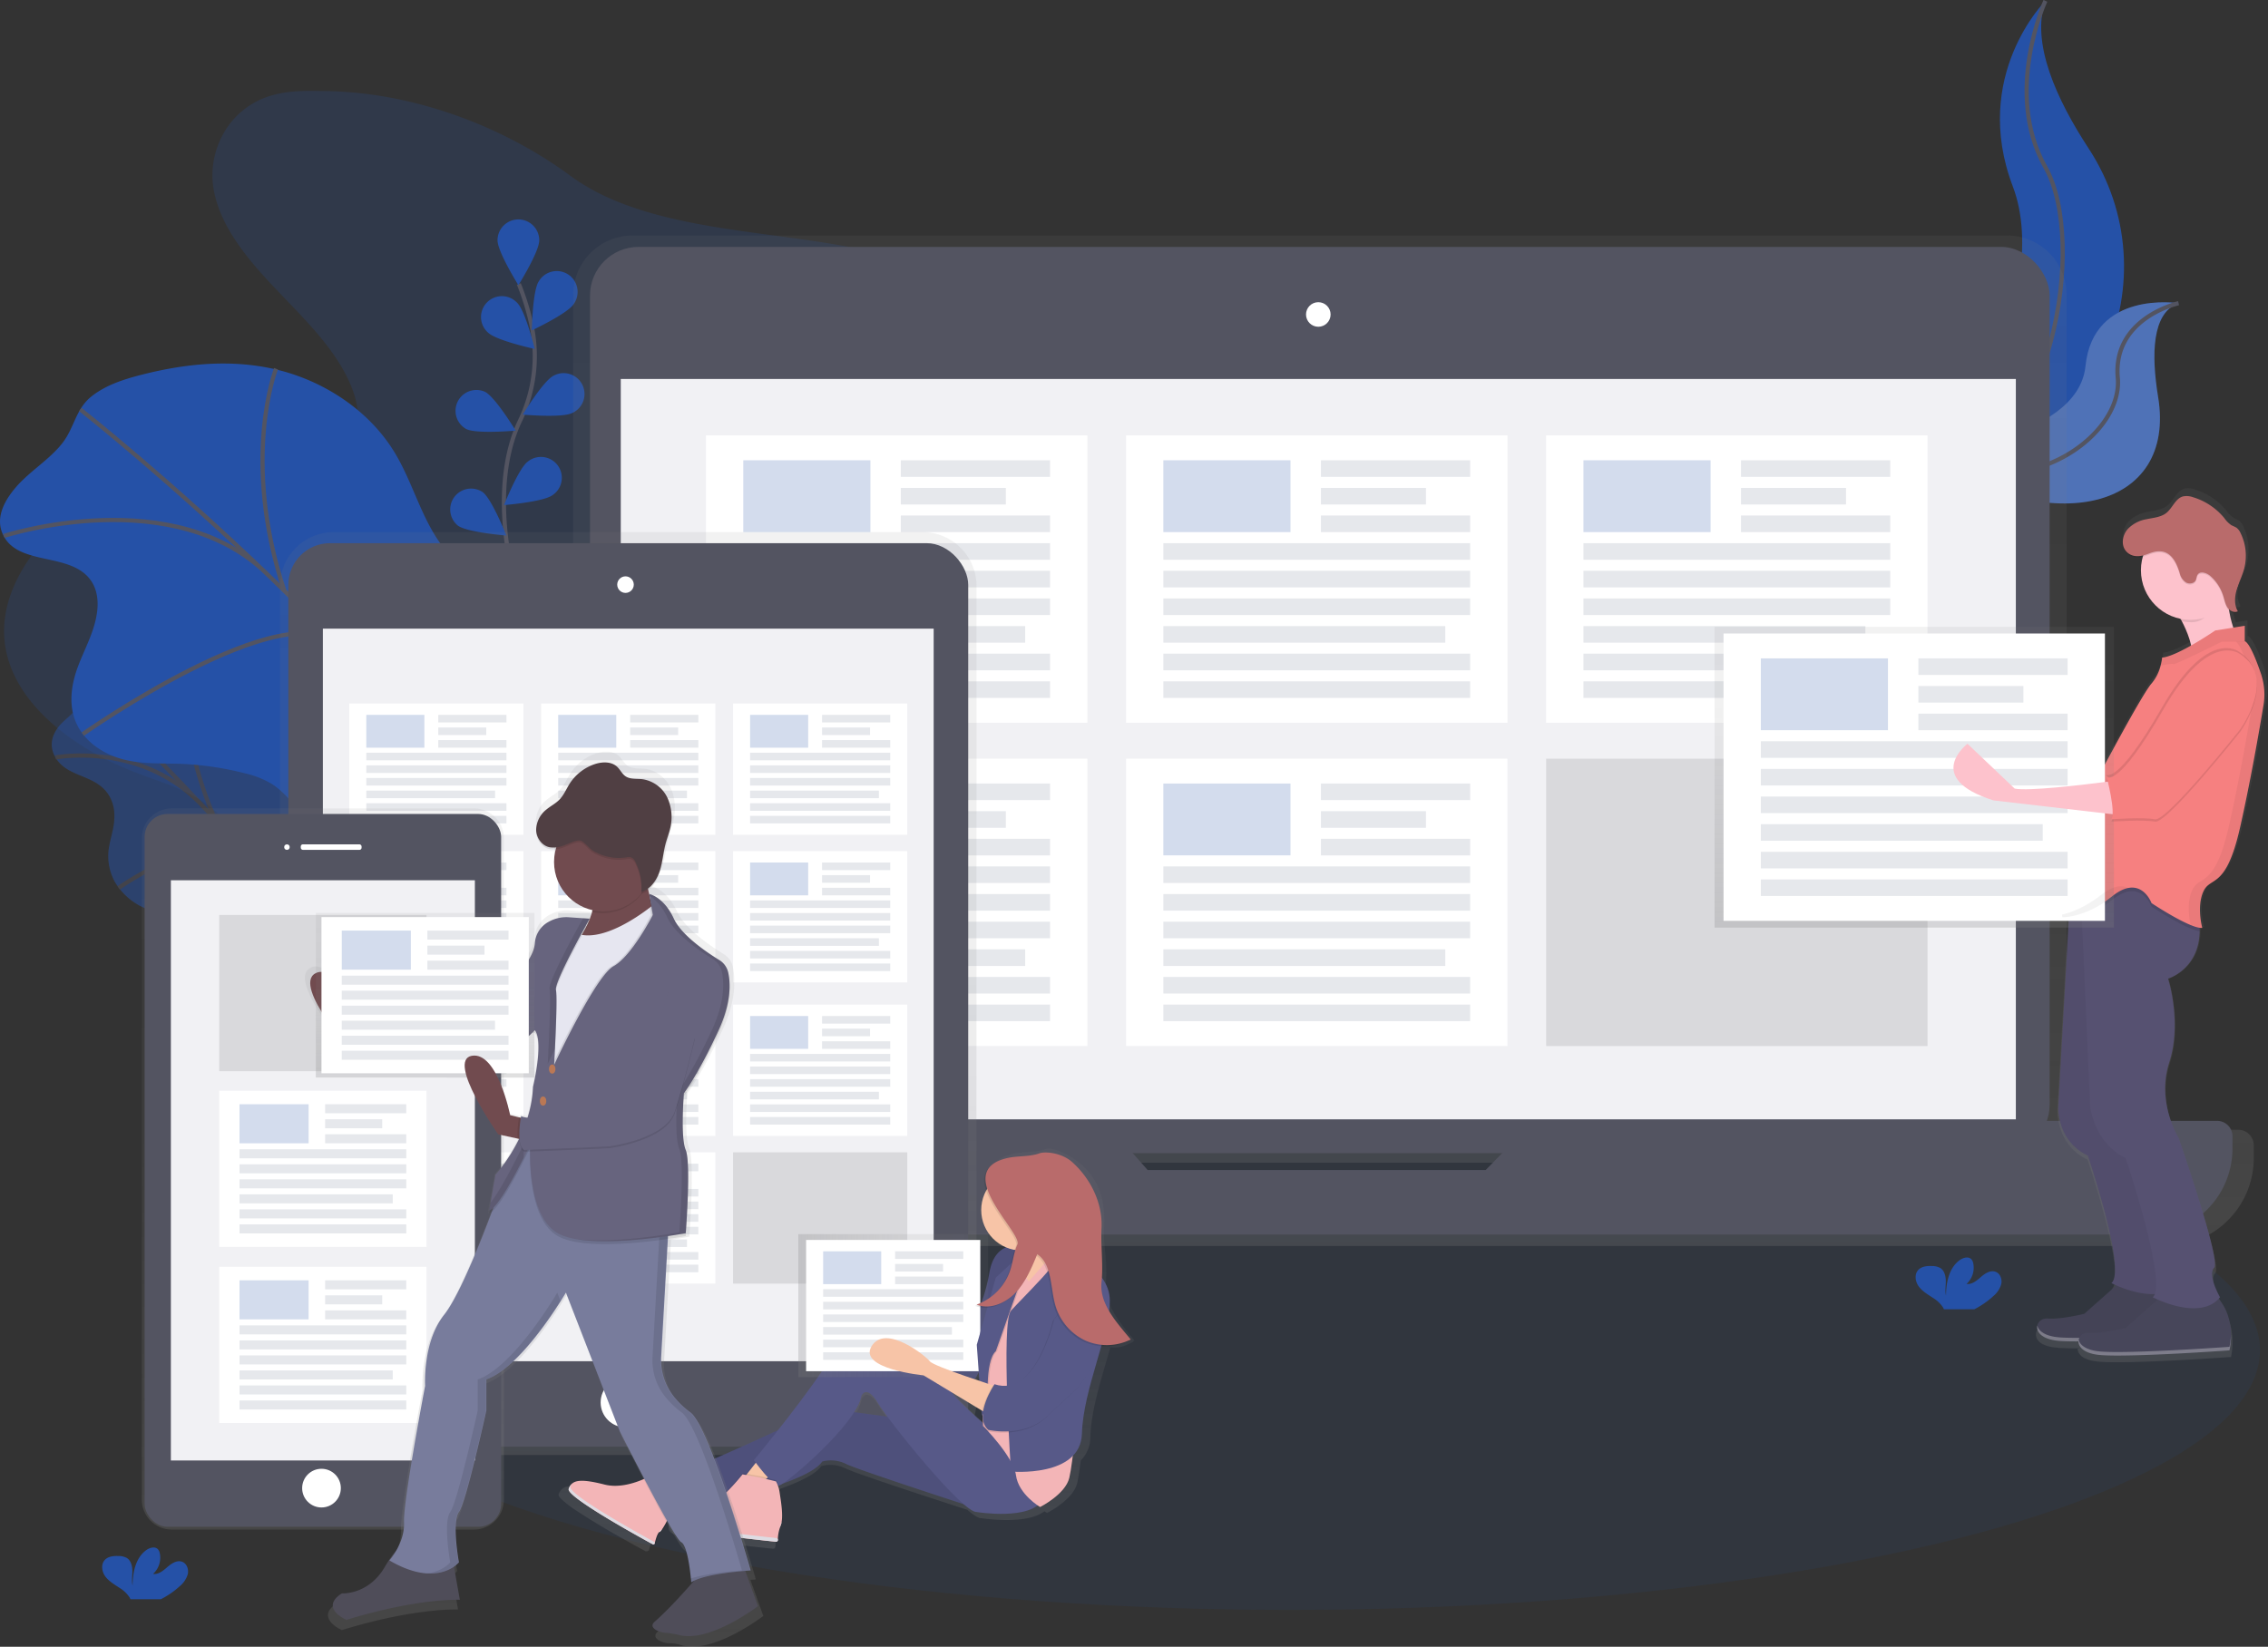 <svg data-name="Layer 1" xmlns="http://www.w3.org/2000/svg" xmlns:xlink="http://www.w3.org/1999/xlink" width="1086.82" height="789.35" viewBox="0 0 1086.82 789.35"><rect x="0" y="0" width="1086.82" height="789.35" fill="#333333" stroke="none"/><defs><linearGradient id="a" x1="687.58" y1="652.36" x2="687.58" y2="167.98" gradientUnits="userSpaceOnUse"><stop offset="0" stop-color="gray" stop-opacity=".25"/><stop offset=".54" stop-color="gray" stop-opacity=".12"/><stop offset="1" stop-color="gray" stop-opacity=".1"/></linearGradient><linearGradient id="b" x1="357.66" y1="752.53" x2="357.66" y2="310.18" xlink:href="#a"/><linearGradient id="c" x1="211.31" y1="788.29" x2="211.31" y2="442.62" xlink:href="#a"/><linearGradient id="d" x1="462.24" y1="798.83" x2="462.24" y2="605.67" xlink:href="#a"/><linearGradient id="e" x1="382.57" y1="625.81" x2="473.48" y2="625.81" xlink:href="#a"/><linearGradient id="f" x1="513.42" y1="844.47" x2="513.42" y2="415.5" gradientTransform="matrix(-1 0 0 1 825.97 0)" xlink:href="#a"/><linearGradient id="g" x1="203.72" y1="516.5" x2="203.72" y2="437.56" xlink:href="#a"/><linearGradient id="h" x1="1061.94" y1="708.58" x2="1061.94" y2="289.15" xlink:href="#a"/><linearGradient id="i" x1="917.3" y1="444.63" x2="917.3" y2="300.43" xlink:href="#a"/></defs><path d="M153.41 43.62c-8.06-.23-16.32 0-23.88 2.32-20.57 6.32-30.32 27-27.15 44.87s16.21 33.44 29.74 47.67 28.19 28.3 35.61 45.31c3.7 8.49 5.43 18 1.67 26.48-5.8 13.07-23.29 20.37-40.08 21.89s-33.65-1.44-50.5-2.43c-7.07-.41-14.34-.46-21 1.45-7.31 2.08-13.4 6.33-19 10.76C16.93 259.3-.59 283.01 2.27 307.88c3.2 28.23 31.74 50.54 63 62.51 10.35 4 21.3 7.18 30.41 12.84 24 14.93 29.39 42.93 27 67.64s-10.53 49.45-6 73.94c5.33 28.49 28.92 54.23 60.74 66.25 28.35 10.71 63.83 10 89-5.11 12.27-7.38 21.55-17.63 29.62-28.23a227.74 227.74 0 0 0 29.45-51c3.51-8.49 6.81-17.62 15-23.52 5-3.63 11.48-5.66 17.89-7.24 19.32-4.76 39.67-6.06 59.17-10.3s39.07-12.15 49.67-26.28c15-20 8-45.62 8.07-69.14.12-53.66 39.11-101.69 53.5-154 4.7-17.09 6.45-36-4.05-51.25-7.13-10.35-19.16-17.82-31.8-23.59-27.81-12.69-59.42-18.34-90.51-23.84-43.21-7.64-95.68-8.63-129.17-33.35-32.09-23.68-76.06-40.59-119.85-40.59z" fill="#2551a7" opacity=".2"/><g opacity=".5"><path d="M27.34 349.35c-2.14 3.16-3.9 7.75-1.1 13.1 5.5 10.5 19.1 8.34 25.71 18.39a18.38 18.38 0 0 1 2.85 9.29c.25 5.69-1.51 10.17-2.42 15.18A25.66 25.66 0 0 0 55 422.65a30.62 30.62 0 0 0 14 12.49c5.12 2.26 10 2.84 14.9 3.94a91.71 91.71 0 0 1 17.67 6 33.36 33.36 0 0 1 7.54 4.4 54.91 54.91 0 0 1 7.63 8.22l21.27 26.26a75.18 75.18 0 0 0 9 9.84 54.21 54.21 0 0 0 11.72 7.21c8.49 4.23 17.37 8.56 24.74 8.07s12.49-7.6 9-17.54c-3.3-9.46-12.6-17.43-16.82-26.87-6.65-14.88 2.06-26-3.51-40.9-5.34-14.32-20.31-23.92-29.87-37-6.86-9.3-10.68-20.12-16.86-29.89-9-14-22.4-24.71-35-30.13a67.93 67.93 0 0 0-35.16-4.87c-4.56.5-9.05 1.35-12.29 4.08-3.44 2.9-3 8.32-5.24 12.17-2.57 4.43-7.47 6.94-10.38 11.22z" fill="#2551a7"/><path d="M40.69 329.21s106.48 99.55 149.42 177.06M26.65 363.06s42.55-8.27 72 24.9m-41.76 37.61s47-32.87 63.26-13.75m-29.94-85.31s-4.95 25.16 12.86 66.26m69.02 31.39s-4.16 16.5-37.6 4.37m3.65 53.35s20.41-23.59 11.13-35.17" fill="none" stroke="#535461" stroke-miterlimit="10" stroke-width="2"/></g><path d="M7.33 233.88c-5 5.91-9.68 14.09-6 22.16 7.08 15.84 33.29 8.09 42.64 22.84 2.8 4.41 3.18 9.8 2.53 14.61-1.26 9.41-5.92 17.4-9.14 26s-4.89 19-.35 28.08c4.37 8.79 13.58 14.34 22.5 16.55s17.86 1.71 26.77 2a148.2 148.2 0 0 1 31.35 4.62 43.31 43.31 0 0 1 12.78 5.14c4.55 2.91 8.23 7.18 11.83 11.38l32 37.29c4.25 5 8.59 10 13.86 13.67 6.08 4.23 13 6.38 19.81 8.45 14.65 4.48 30 9 44 5.93s25.75-16.45 22.25-31.94c-3.33-14.75-18.35-25.21-23.41-39.66-8-22.77 11.75-43.89 5.82-67.06-5.68-22.22-30.86-33.68-44.86-52.49-10-13.48-13.94-30.34-22.68-44.68-12.62-20.7-34.62-34.41-56.52-39.62s-43.93-2.78-64.47 2.43c-8.7 2.21-17.4 5-24.3 10.52-7.33 5.87-8.17 14.78-13.51 21.86-6.19 8.23-16.16 13.92-22.9 21.92z" fill="#2551a7"/><path d="M38.48 196.28s169.67 133.5 226.76 249.6m-263.37-189s82.37-26.65 127.54 19.66m-89.74 75.34s98.11-69 122.91-42.09m-30.32-133.03s-16.91 43.39 4 106.46m120.05 31.35s-12.81 28.73-71.9 18.68m-9.31 87.73s45.47-45.48 31.57-62" fill="none" stroke="#535461" stroke-miterlimit="10" stroke-width="2"/><ellipse cx="617.97" cy="647.16" rx="465" ry="124.52" fill="#2551a7" opacity=".1"/><path d="M980.15.41s-35.83 35.83-15.6 89S929.87 231 929.87 231s.59-.09 1.68-.28c73.59-13 110.16-97.16 69.24-159.69-15.21-23.24-27.7-50.5-20.64-70.62z" fill="#2551a7"/><path d="M980.15.41s-20.23 43.92 0 79.75 3.47 136.39-50.28 150.84" fill="none" stroke="#535461" stroke-miterlimit="10" stroke-width="2"/><path d="M1043.97 145.34s-40.89-6.51-44.61 30.13-78.62 41.72-78.62 41.72l1.4.93c61.84 40.59 121 25.86 112-28-3.27-20.08-3-40.24 9.83-44.78z" fill="#2551a7"/><path d="M1043.97 145.34s-40.89-6.51-44.61 30.13-78.62 41.72-78.62 41.72l1.4.93c61.84 40.59 121 25.86 112-28-3.27-20.08-3-40.24 9.83-44.78z" fill="#f5f5f5" opacity=".2"/><path d="M1043.97 145.34s-31.74 7-29.13 35.82-47.13 63.45-94.1 36M246.7 279.8s-13.26-45 2.49-78.14a71.09 71.09 0 0 0 5.75-44.6 119.57 119.57 0 0 0-6.31-20.93" fill="none" stroke="#535461" stroke-miterlimit="10" stroke-width="2"/><path d="M258.41 115.18c0 5.52-10 21.51-10 21.51s-10-16-10-21.51a10 10 0 1 1 20 0zm16.52 30.56c-3 4.63-20.08 12.63-20.08 12.63s.31-18.86 3.31-23.49a10 10 0 1 1 16.77 10.86zm-.72 52.22c-4.93 2.48-23.71.77-23.71.77s9.79-16.12 14.71-18.6a10 10 0 1 1 9 17.84zm-9.44 39.38c-4.44 3.28-23.24 4.76-23.24 4.76s6.92-17.54 11.36-20.82a10 10 0 1 1 11.88 16.06zm-30.89-77.9c4 3.84 22.39 7.83 22.39 7.83s-4.51-18.31-8.47-22.15a10 10 0 1 0-13.92 14.33zm-10.47 46.2c4.93 2.48 23.71.77 23.71.77s-9.79-16.12-14.71-18.6a10 10 0 0 0-9 17.84zm-4 46.3c4.44 3.28 23.24 4.76 23.24 4.76s-6.92-17.54-11.36-20.82a10 10 0 0 0-11.88 16.06z" fill="#2551a7"/><path d="M1129 596.62h-85.09a28.36 28.36 0 0 0 3-12.67V196.47a28.49 28.49 0 0 0-28.49-28.47H359.75a28.49 28.49 0 0 0-28.49 28.49v387.46a28.36 28.36 0 0 0 3 12.67h-88.1a7.53 7.53 0 0 0-7.53 7.53v6.07a42.14 42.14 0 0 0 42.14 42.14h813.68a42.14 42.14 0 0 0 42.14-42.14v-6.07a7.53 7.53 0 0 0-7.59-7.53zm-524.29 24.1l-7.3-8.29h181.11l-8.08 8.29z" transform="translate(-56.59 -55.12)" fill="url(#a)"/><rect x="282.74" y="118.35" width="699.44" height="434.39" rx="23.26" ry="23.26" fill="#535461"/><path fill="#f1f1f4" d="M297.47 181.67h668.52v354.87H297.47z"/><circle cx="631.73" cy="150.74" r="5.89" fill="#fff"/><path d="M734.95 537.27l-23 23.56h-162l-20.76-23.56H199.54a7.36 7.36 0 0 0-7.36 7.36v5.94a41.18 41.18 0 0 0 41.23 41.18h795.2a41.18 41.18 0 0 0 41.18-41.18v-5.94a7.36 7.36 0 0 0-7.36-7.36z" fill="#535461"/><path fill="#fff" d="M338.3 208.71h182.77v137.74H338.3z"/><path fill="#2551a7" opacity=".2" d="M356.18 220.63h60.92v34.43h-60.92z"/><path fill="#e6e8ec" d="M431.67 220.63h71.52v7.95h-71.52zm0 13.24H482v7.95h-50.33zm0 13.24h71.52v7.95h-71.52zm-75.49 13.25h147.01v7.95H356.18zm0 13.24h147.01v7.95H356.18zm0 13.25h147.01v7.95H356.18zm0 13.24h135.09v7.95H356.18zm0 13.24h147.01v7.95H356.18zm0 13.25h147.01v7.95H356.18z"/><path fill="#fff" d="M539.61 208.71h182.77v137.74H539.61z"/><path fill="#2551a7" opacity=".2" d="M557.48 220.63h60.92v34.43h-60.92z"/><path fill="#e6e8ec" d="M632.98 220.63h71.52v7.95h-71.52zm0 13.24h50.33v7.95h-50.33zm0 13.24h71.52v7.95h-71.52zm-75.5 13.25h147.01v7.95H557.48zm0 13.24h147.01v7.95H557.48zm0 13.25h147.01v7.95H557.48zm0 13.24h135.09v7.95H557.48zm0 13.24h147.01v7.95H557.48zm0 13.25h147.01v7.95H557.48z"/><path fill="#fff" d="M740.91 208.71h182.77v137.74H740.91z"/><path fill="#2551a7" opacity=".2" d="M758.79 220.63h60.92v34.43h-60.92z"/><path fill="#e6e8ec" d="M834.28 220.63h71.52v7.95h-71.52zm0 13.24h50.33v7.95h-50.33zm0 13.24h71.52v7.95h-71.52zm-75.49 13.25H905.8v7.95H758.79zm0 13.24H905.8v7.95H758.79zm0 13.25H905.8v7.95H758.79zm0 13.24h135.09v7.95H758.79zm0 13.24H905.8v7.95H758.79zm0 13.25H905.8v7.95H758.79z"/><path fill="#fff" d="M338.3 363.66h182.77V501.4H338.3z"/><path fill="#2551a7" opacity=".2" d="M356.18 375.58h60.92v34.43h-60.92z"/><path fill="#e6e8ec" d="M431.67 375.58h71.52v7.95h-71.52zm0 13.25H482v7.95h-50.33zm0 13.24h71.52v7.95h-71.52zm-75.49 13.24h147.01v7.95H356.18zm0 13.25h147.01v7.95H356.18zm0 13.24h147.01v7.95H356.18zm0 13.25h135.09V463H356.18zm0 13.24h147.01v7.95H356.18zm0 13.24h147.01v7.95H356.18z"/><path fill="#fff" d="M539.61 363.66h182.77V501.4H539.61z"/><path fill="#2551a7" opacity=".2" d="M557.48 375.58h60.92v34.43h-60.92z"/><path fill="#e6e8ec" d="M632.98 375.58h71.52v7.95h-71.52zm0 13.25h50.33v7.95h-50.33zm0 13.24h71.52v7.95h-71.52zm-75.5 13.24h147.01v7.95H557.48zm0 13.25h147.01v7.95H557.48zm0 13.24h147.01v7.95H557.48zm0 13.25h135.09V463H557.48zm0 13.24h147.01v7.95H557.48zm0 13.24h147.01v7.95H557.48z"/><path opacity=".1" d="M740.91 363.66h182.77V501.4H740.91z"/><path d="M498.66 310.18h-282A25.83 25.83 0 0 0 190.78 336v390.74a25.83 25.83 0 0 0 25.87 25.8h282a25.83 25.83 0 0 0 25.87-25.8V336a25.83 25.83 0 0 0-25.86-25.82z" transform="translate(-56.59 -55.12)" fill="url(#b)"/><rect x="138.17" y="260.36" width="325.8" height="433.08" rx="20" ry="20" fill="#535461"/><path fill="#f1f1f4" d="M154.72 301.33h292.69v351.15H154.72z"/><circle cx="299.74" cy="280.23" r="3.97" fill="#fff"/><circle cx="299.74" cy="672.25" r="11.92" fill="#fff"/><path fill="#fff" d="M167.37 337.21h83.48v62.92h-83.48z"/><path fill="#2551a7" opacity=".2" d="M175.54 342.66h27.83v15.73h-27.83z"/><path fill="#e6e8ec" d="M210.02 342.66h32.67v3.63h-32.67zm0 6.05h22.99v3.63h-22.99zm0 6.05h32.67v3.63h-32.67zm-34.48 6.05h67.15v3.63h-67.15zm0 6.05h67.15v3.63h-67.15zm0 6.05h67.15v3.63h-67.15zm0 6.05h61.71v3.63h-61.71zm0 6.05h67.15v3.63h-67.15zm0 6.05h67.15v3.63h-67.15z"/><path fill="#fff" d="M259.33 337.21h83.48v62.92h-83.48z"/><path fill="#2551a7" opacity=".2" d="M267.49 342.66h27.83v15.73h-27.83z"/><path fill="#e6e8ec" d="M301.98 342.66h32.67v3.63h-32.67zm0 6.05h22.99v3.63h-22.99zm0 6.05h32.67v3.63h-32.67zm-34.49 6.05h67.15v3.63h-67.15zm0 6.05h67.15v3.63h-67.15zm0 6.05h67.15v3.63h-67.15zm0 6.05h61.71v3.63h-61.71zm0 6.05h67.15v3.63h-67.15zm0 6.05h67.15v3.63h-67.15z"/><path fill="#fff" d="M351.28 337.21h83.48v62.92h-83.48z"/><path fill="#2551a7" opacity=".2" d="M359.45 342.66h27.83v15.73h-27.83z"/><path fill="#e6e8ec" d="M393.93 342.66h32.67v3.63h-32.67zm0 6.05h22.99v3.63h-22.99zm0 6.05h32.67v3.63h-32.67zm-34.48 6.05h67.15v3.63h-67.15zm0 6.05h67.15v3.63h-67.15zm0 6.05h67.15v3.63h-67.15zm0 6.05h61.71v3.63h-61.71zm0 6.05h67.15v3.63h-67.15zm0 6.05h67.15v3.63h-67.15z"/><path fill="#fff" d="M167.37 407.99h83.48v62.92h-83.48z"/><path fill="#2551a7" opacity=".2" d="M175.54 413.44h27.83v15.73h-27.83z"/><path fill="#e6e8ec" d="M210.02 413.44h32.67v3.63h-32.67zm0 6.05h22.99v3.63h-22.99zm0 6.05h32.67v3.63h-32.67zm-34.48 6.05h67.15v3.63h-67.15zm0 6.05h67.15v3.63h-67.15zm0 6.05h67.15v3.63h-67.15zm0 6.05h61.71v3.63h-61.71zm0 6.05h67.15v3.63h-67.15zm0 6.05h67.15v3.63h-67.15z"/><path fill="#fff" d="M259.33 407.99h83.48v62.92h-83.48z"/><path fill="#2551a7" opacity=".2" d="M267.49 413.44h27.83v15.73h-27.83z"/><path fill="#e6e8ec" d="M301.98 413.44h32.67v3.63h-32.67zm0 6.05h22.99v3.63h-22.99zm0 6.05h32.67v3.63h-32.67zm-34.49 6.05h67.15v3.63h-67.15zm0 6.05h67.15v3.63h-67.15zm0 6.05h67.15v3.63h-67.15zm0 6.05h61.71v3.63h-61.71zm0 6.05h67.15v3.63h-67.15zm0 6.05h67.15v3.63h-67.15z"/><path fill="#fff" d="M351.28 407.99h83.48v62.92h-83.48z"/><path fill="#2551a7" opacity=".2" d="M359.45 413.44h27.83v15.73h-27.83z"/><path fill="#e6e8ec" d="M393.93 413.44h32.67v3.63h-32.67zm0 6.05h22.99v3.63h-22.99zm0 6.05h32.67v3.63h-32.67zm-34.48 6.05h67.15v3.63h-67.15zm0 6.05h67.15v3.63h-67.15zm0 6.05h67.15v3.63h-67.15zm0 6.05h61.71v3.63h-61.71zm0 6.05h67.15v3.63h-67.15zm0 6.05h67.15v3.63h-67.15z"/><path fill="#fff" d="M167.37 481.57h83.48v62.92h-83.48z"/><path fill="#2551a7" opacity=".2" d="M175.54 487.02h27.83v15.73h-27.83z"/><path fill="#e6e8ec" d="M210.02 487.02h32.67v3.63h-32.67zm0 6.05h22.99v3.63h-22.99zm0 6.05h32.67v3.63h-32.67zm-34.48 6.05h67.15v3.63h-67.15zm0 6.05h67.15v3.63h-67.15zm0 6.05h67.15v3.63h-67.15zm0 6.05h61.71v3.63h-61.71zm0 6.05h67.15V533h-67.15zm0 6.05h67.15v3.63h-67.15z"/><path fill="#fff" d="M259.33 481.57h83.48v62.92h-83.48z"/><path fill="#2551a7" opacity=".2" d="M267.49 487.02h27.83v15.73h-27.83z"/><path fill="#e6e8ec" d="M301.98 487.02h32.67v3.63h-32.67zm0 6.05h22.99v3.63h-22.99zm0 6.05h32.67v3.63h-32.67zm-34.49 6.05h67.15v3.63h-67.15zm0 6.05h67.15v3.63h-67.15zm0 6.05h67.15v3.63h-67.15zm0 6.05h61.71v3.63h-61.71zm0 6.05h67.15V533h-67.15zm0 6.05h67.15v3.63h-67.15z"/><path fill="#fff" d="M351.28 481.57h83.48v62.92h-83.48z"/><path fill="#2551a7" opacity=".2" d="M359.45 487.02h27.83v15.73h-27.83z"/><path fill="#e6e8ec" d="M393.93 487.02h32.67v3.63h-32.67zm0 6.05h22.99v3.63h-22.99zm0 6.05h32.67v3.63h-32.67zm-34.48 6.05h67.15v3.63h-67.15zm0 6.05h67.15v3.63h-67.15zm0 6.05h67.15v3.63h-67.15zm0 6.05h61.71v3.63h-61.71zm0 6.05h67.15V533h-67.15zm0 6.05h67.15v3.63h-67.15z"/><path fill="#fff" d="M167.37 552.35h83.48v62.92h-83.48z"/><path fill="#2551a7" opacity=".2" d="M175.54 557.8h27.83v15.73h-27.83z"/><path fill="#e6e8ec" d="M210.02 557.8h32.67v3.63h-32.67zm0 6.05h22.99v3.63h-22.99zm0 6.05h32.67v3.63h-32.67zm-34.48 6.05h67.15v3.63h-67.15zm0 6.05h67.15v3.63h-67.15zm0 6.05h67.15v3.63h-67.15zm0 6.05h61.71v3.63h-61.71zm0 6.05h67.15v3.63h-67.15zm0 6.05h67.15v3.63h-67.15z"/><path fill="#fff" d="M259.33 552.35h83.48v62.92h-83.48z"/><path fill="#2551a7" opacity=".2" d="M267.49 557.8h27.83v15.73h-27.83z"/><path fill="#e6e8ec" d="M301.98 557.8h32.67v3.63h-32.67zm0 6.05h22.99v3.63h-22.99zm0 6.05h32.67v3.63h-32.67zm-34.49 6.05h67.15v3.63h-67.15zm0 6.05h67.15v3.63h-67.15zm0 6.05h67.15v3.63h-67.15zm0 6.05h61.71v3.63h-61.71zm0 6.05h67.15v3.63h-67.15zm0 6.05h67.15v3.63h-67.15z"/><path opacity=".1" d="M351.28 552.35h83.48v62.92h-83.48z"/><path d="M283.71 442.62h-144.8a14.32 14.32 0 0 0-14.35 14.29V774a14.32 14.32 0 0 0 14.35 14.29h144.8A14.32 14.32 0 0 0 298.06 774V456.92a14.32 14.32 0 0 0-14.35-14.3z" transform="translate(-56.59 -55.12)" fill="url(#c)"/><rect x="69.3" y="390.16" width="170.85" height="341.7" rx="11" ry="11" fill="#535461"/><path fill="#f1f1f4" d="M81.88 421.94h145.68v278.12H81.88z"/><circle cx="137.5" cy="406.05" r="1.32" fill="#fff"/><rect x="144.13" y="404.72" width="29.14" height="2.65" rx="1" ry="1" fill="#fff"/><circle cx="154.06" cy="713.31" r="9.27" fill="#fff"/><path opacity=".1" d="M105.05 438.59h99.34v74.87h-99.34z"/><path fill="#fff" d="M105.05 522.82h99.34v74.87h-99.34z"/><path fill="#2551a7" opacity=".2" d="M114.77 529.3h33.11v18.72h-33.11z"/><path fill="#e6e8ec" d="M155.8 529.3h38.87v4.32H155.8zm0 7.2h27.36v4.32H155.8zm0 7.19h38.87v4.32H155.8zm-41.03 7.2h79.91v4.32h-79.91zm0 7.2h79.91v4.32h-79.91zm0 7.2h79.91v4.32h-79.91zm0 7.2h73.43v4.32h-73.43zm0 7.2h79.91v4.32h-79.91zm0 7.2h79.91v4.32h-79.91z"/><path fill="#fff" d="M105.05 607.22h99.34v74.87h-99.34z"/><path fill="#2551a7" opacity=".2" d="M114.77 613.7h33.11v18.72h-33.11z"/><path fill="#e6e8ec" d="M155.8 613.7h38.87v4.32H155.8zm0 7.2h27.36v4.32H155.8zm0 7.2h38.87v4.32H155.8zm-41.03 7.2h79.91v4.32h-79.91zm0 7.2h79.91v4.32h-79.91zm0 7.2h79.91v4.32h-79.91zm0 7.2h73.43v4.32h-73.43zm0 7.19h79.91v4.32h-79.91zm0 7.2h79.91v4.32h-79.91z"/><path d="M600.25 697.71c-6.72-8.15-14.86-17.52-13.72-28.37.92-8.79-1.29-16.91-.85-25.72.62-12.52-1.91-22.33-10.93-30.36-5.27-4.69-14.08-8.38-16.7-7.44-5.2 1.86-10.87 1.15-16.22 2.4-4.06 1-6.77 2.41-8.44 4.24-3.37 3-3.43 7.26-1.89 11.81a19.94 19.94 0 0 0 9.88 28c-3.75 1.56-7 5.17-8.25 12.49a85.41 85.41 0 0 1-4 14.76 24 24 0 0 1-2.44 1c.18.07.37.12.56.19-.39.15-.79.3-1.18.44a12.88 12.88 0 0 0 2.22.64 84.83 84.83 0 0 1-10.9 19.87s-11.32 2.5-15.72-1.87c0 0 .72.84 1.69 2.1-4.31-1.79-11.37-4.7-17.41-7.1-4.38-1.74-5.51 0-5.45 2.42a8.09 8.09 0 0 0-3.06 1 29.55 29.55 0 0 0-4.06-2.18c-2.52-.62-10.69-5-18.87 10-4.76 8.73-17 24.65-26.35 36.44-18.25 8.39-42 19-50.82 21.69h-5.64c-.74-1.21-1.26-2-1.26-2l-.44.29-.19-.29s-11.11 7.69-22.39 7.75a21.22 21.22 0 0 1-4.76-.62c-5.19-1.31-8.84-1.89-11.45-1.84-3.09-.05-4.84.68-5.93 2.06a5.43 5.43 0 0 0-.39.57 6.71 6.71 0 0 0-.33.63c-.1.22-.19.45-.28.69a1.41 1.41 0 0 0 .35 1.18 6.32 6.32 0 0 0 .49.62l.31.34a50 50 0 0 0 7.23 5.59c.93.63 1.91 1.27 2.94 1.93l1.95 1.24 1.74 1.09.7.43.78.48 1.39.85.83.5 1.56.93 1.26.75c3.3 2 6.6 3.84 9.56 5.51l2.08 1.17.2.11 1.33.74 2.31 1.28 1.59.87.74.41.8.43.16.09 1.38.75a2 2 0 0 0 1.61-.44c.4-1.7 1.38-5.34 2.42-5.62s5.58-8.24 6.87-13.54h12.27a54.11 54.11 0 0 0 7.17-1.09c-3.17 2.26-6.31 3.68-8.75 3.07-5.16-1.28-10.05 1.86-10.54 5l-.06.19v1.44c0 .06 0 .17.06.25s0 .11 0 .16a3 3 0 0 0 .13.32v.08a3.27 3.27 0 0 0 .23.38l.1.13.2.25.14.14.23.22.17.14.27.2.2.13.33.19.22.12.41.19.21.09c.22.09.45.18.7.26s.86.26 1.39.39l.53.13.77.18.41.09 1.68.34.82.15.67.12 1.54.27 3 .49 2.65.4 3.45.49.76.1 1.24.17 1.78.24 1.22.16 3.15.4 1 .12 2 .24c2.61.31 5.14.61 7.46.87l2.69.3 1.36.15.58.06 1.63.18.91.1 1.11.12 1.57.16h.17l1 .1a.91.91 0 0 0 1-.89v-.1a.89.89 0 0 0 .15-.48 20.65 20.65 0 0 1 .56-4.44c.07-.25.15-.51.23-.76l.1-.29c.11-.31.22-.62.35-.94a6.75 6.75 0 0 0 .23-.69l.06-.22c0-.12.06-.25.09-.38 1.27-4.32-.26-12.37-.7-15.53a16.86 16.86 0 0 0-.69-3 1.22 1.22 0 0 0 .24 0 7.16 7.16 0 0 0 1.82-1c9.27-3.31 17.1-7.09 19.57-10.88a16.94 16.94 0 0 1 12 1.25c4.8 2.39 41.13 14.24 58.05 19.72 3 2.62 5.42 4.15 6.73 4 0 0 21.53 3.48 30.19-3.32.77.53 1.25.82 1.25.82s12.58-6.25 14.47-14.37c.61-2.63 1.16-6.52 1.72-10.82a15.73 15.73 0 0 0 4.57-11.06c.39-13.65 5.68-29.24 9.6-43.13 4.76.37 6.6-.52 11-2.68l-.19-.25zm-72.12 20.44l-2.4-.81a20 20 0 0 0 2.09-3.48zm-13.54 5.74l14.58 8.75.13 1.78a12.77 12.77 0 0 0 .12 4.07c-6.42-5.71-13.94-12.64-14.82-14.6zm-5.95-12.74c-1.59-.66-2.91-1.25-3.81-1.74l3.38.21a7.55 7.55 0 0 1 .44 1.53zm-39 14.25s2.52-5.62 8.18 3.75c.88 1.46 2.5 3.77 4.64 6.65L466 733.59a24 24 0 0 0 3.62-8.19z" transform="translate(-56.59 -55.12)" fill="url(#d)"/><path d="M449.26 647.69s-11.54-4.86-20.64-8.5-3.64 8.5-3.64 8.5 15.18 4.25 15.18 4.86 12.75 1.21 12.75 1.21z" fill="#f7c4a7"/><path d="M449.26 647.69s-11.54-4.86-20.64-8.5-3.64 8.5-3.64 8.5 15.18 4.25 15.18 4.86 12.75 1.21 12.75 1.21z" opacity=".05"/><path d="M498.41 599.73s-20.64-10.93-24.29 10.32a86.75 86.75 0 0 1-15.15 35.83s-10.93 2.43-15.18-1.82c0 0 10.32 12.14 5.46 13.36 0 0 10.93 7.89 15.79 5.46s8.5-18.82 10.32-23.07 8.5-41.3 23.05-40.08z" fill="#575988"/><path d="M498.41 599.73s-20.64-10.93-24.29 10.32a86.75 86.75 0 0 1-15.15 35.83s-10.93 2.43-15.18-1.82c0 0 10.32 12.14 5.46 13.36 0 0 10.93 7.89 15.79 5.46s8.5-18.82 10.32-23.07 8.5-41.3 23.05-40.08z" opacity=".1"/><path d="M486.9 592.44s12.75 14.57 13.36 26.71 14.57-12.75 15.79-13.36-12.15-21.24-13.37-27.91-15.78 14.56-15.78 14.56z" fill="#f7c4a7"/><path fill="#f7c4a7" d="M495.7 598.67l-8.04 7.28 3.79 15.33 10.32-9.71-1.21-9.71-4.86-3.19zM327.83 706.59h-13.96l5.46 13.35 13.36-3.64-4.86-9.71z"/><path d="M317.09 704.66s-14.44 10.07-26.81 6.93-15.71-2-17.15 2.09c-1.33 3.72 34.51 23.41 40.22 26.52a.65.65 0 0 0 1-.43c.39-1.65 1.33-5.19 2.33-5.46 1.31-.35 7.3-11.52 7-15.93s-6.59-13.72-6.59-13.72z" opacity=".1"/><path d="M316.49 704.66s-14.44 10.07-26.81 6.93-15.71-2-17.15 2.09c-1.33 3.72 34.51 23.41 40.22 26.52a.65.65 0 0 0 1-.43c.39-1.65 1.33-5.19 2.33-5.46 1.31-.35 7.3-11.52 7-15.93s-6.59-13.72-6.59-13.72z" fill="#f3b5b7"/><path d="M435.9 680.48l-40.68-5.46s-66.18 31.57-74.07 32.18l1.82 14h12.14c4.86 0 52.21-10.32 58.89-20.64a16.26 16.26 0 0 1 11.54 1.21c6.07 3 64.36 21.86 64.36 21.86z" fill="#575988"/><path d="M435.9 680.48l-40.68-5.46s-66.18 31.57-74.07 32.18l1.82 14h12.14c4.86 0 52.21-10.32 58.89-20.64a16.26 16.26 0 0 1 11.54 1.21c6.07 3 64.36 21.86 64.36 21.86z" opacity=".1"/><path fill="#f7c4a7" d="M363.65 699.3l-6.68 8.5 6.68 3.64 9.72-7.28-9.72-4.86z"/><path d="M479.61 689.58s-21.84-18.7-23.37-22.1-37.34-26.46-39.77-27.07-10.32-4.86-18.21 9.71-37 49.78-37 49.78 9.11 12.75 12.14 12.14 37-29.14 39.46-43.11c0 0 2.43-5.46 7.89 3.64s40.68 52.82 47.36 52.21c0 0 26.11 4.25 31.57-6.07s-20.07-29.13-20.07-29.13z" fill="#575988"/><path fill="url(#e)" d="M382.57 591.56h90.91v68.51h-90.91z"/><path fill="#fff" d="M386.28 594.35h83.48v62.92h-83.48z"/><path fill="#2551a7" opacity=".2" d="M394.45 599.8h27.83v15.73h-27.83z"/><path fill="#e6e8ec" d="M428.93 599.8h32.67v3.63h-32.67zm0 6.05h22.99v3.63h-22.99zm0 6.05h32.67v3.63h-32.67zm-34.48 6.05h67.15v3.63h-67.15zm0 6.05h67.15v3.63h-67.15zm0 6.05h67.15v3.63h-67.15zm0 6.05h61.71v3.63h-61.71zm0 6.05h67.15v3.63h-67.15zm0 6.05h67.15v3.63h-67.15z"/><path d="M492.06 600.64s-7.59 3.34-8.2 17.3-14 37.64-14 37.64l1.21 27.93s14.57 14.57 15.79 23.68 11.55 15.18 11.55 15.18 12.14-6.07 14-14 3-27.32 6.07-34.61 1.21-52.82 1.21-52.82l-9.11-15.79-4.86-5.46-12.75 14.57s-6.98-9.38-.91-13.62z" fill="#f3b5b7"/><path d="M474.15 674.4s-1.82-21.86 3.64-26.71l10.93-31s3.95-14.87 3.34-16.09-14.27 11.84-14.27 11.84l-9.11 32.18 2.43 34z" opacity=".1"/><path d="M473.54 674.4s-1.82-21.86 3.64-26.71l10.93-31s4.25-15.18 3.64-16.39-14.57 12.14-14.57 12.14l-9.11 32.18 2.43 34z" fill="#575988"/><path d="M477.79 664.69s-30.38-9.71-32.18-12.14-21.25-18.21-27.93-7.29 24.89 14 24.89 14l32.18 19.43z" fill="#f7c4a7"/><path d="M364.96 707.74l-9-1.62s-14.72 18.85-22.38 16.94-14.72 6.34-6.62 9c7.32 2.39 38.91 5.74 44.95 6.36a.88.88 0 0 0 1-.86 19.33 19.33 0 0 1 1.34-6.84c1.62-4 0-12.52-.45-15.76a15.68 15.68 0 0 0-1.77-5.45z" opacity=".1"/><path d="M364.82 708.33l-9-1.62s-14.7 18.86-22.41 16.94-14.72 6.34-6.62 9c7.32 2.39 38.91 5.74 44.95 6.36a.88.88 0 0 0 1-.86 19.33 19.33 0 0 1 1.34-6.84c1.62-4 0-12.52-.45-15.76a15.68 15.68 0 0 0-1.77-5.45z" fill="#f3b5b7"/><circle cx="491.45" cy="580" r="19.43" opacity=".1"/><circle cx="489.63" cy="580" r="19.43" fill="#f7c4a7"/><path d="M508.75 599.12s23.07 7.89 23.07 24.29-12.75 42.5-13.36 63.75-34 18.21-34 18.21-4.86-71.64 0-77.11 26.72-26.71 24.29-29.14z" fill="#575988"/><path d="M504.5 633.12s-8.5 37.64-28.54 31c0 0-10.32 15.18-3 21.86 0 0 17.61 4.25 29.14-7.29s20.01-15.81 21.83-29.81 3-33.39-3-31.57-16.43 15.81-16.43 15.81z" opacity=".1"/><path d="M505.11 632.51s-8.5 37.64-28.54 31c0 0-10.32 15.18-3 21.86 0 0 17.61 4.25 29.14-7.29s20-15.79 21.86-29.75 3-33.39-3-31.57-16.46 15.75-16.46 15.75z" fill="#575988"/><path d="M374.6 729.36c0 .06 0 .12-.06.17a17.78 17.78 0 0 0-1 3.21c.14-.48.31-1 .51-1.45a8.81 8.81 0 0 0 .55-1.93zm-47.32 1.52c-2.5-.82-3.55-2.17-3.59-3.59-1 2-.38 4.2 3.15 5.36 7.32 2.39 38.92 5.74 44.95 6.36a.88.88 0 0 0 1-.87.89.89 0 0 0-.79-.9c-6.65-.72-37.5-4.01-44.72-6.36zm-53.92-18.27a7.48 7.48 0 0 1 .59-1.29 5.92 5.92 0 0 0-1.43 2.36c-1.33 3.72 34.51 23.4 40.22 26.52a.66.66 0 0 0 1-.43.66.66 0 0 0-.32-.73c-6.34-3.46-41.38-22.75-40.06-26.43zm43.51 20.63c-.32.09-.64.51-.93 1.11h.1c.26-.07.72-.59 1.28-1.4a1.18 1.18 0 0 1-.45.29z" fill="#dddbe2"/><path d="M486.93 597.1c-1.71 3.77-2.07 8-3.33 12a26.37 26.37 0 0 1-16.25 16.86c6.31 2.52 13.75-.56 18.63-5.66s7.73-11.89 10.47-18.49c7.08 4.76 6.22 15.7 8.59 24.22a26.86 26.86 0 0 0 14.3 17.09 25.6 25.6 0 0 0 21.9-.44c-6.49-7.92-15.73-18.78-14.63-29.32.89-8.54-5.24-15.06-4.81-23.62.6-12.16-4-18.31-12.75-26.11-5.09-4.56 2.92-11-3.64-9.11-2.58.74-5.3-2-7.83-1.11-5 1.8-10.49 1.12-15.65 2.33-26.83 6.28 7.48 35.85 5 41.36z" opacity=".1"/><path d="M487.54 596.49c-1.71 3.77-2.07 8-3.33 12a26.37 26.37 0 0 1-16.25 16.86c6.31 2.52 13.75-.56 18.63-5.66s7.73-11.89 10.47-18.49c7.08 4.76 6.22 15.7 8.59 24.22a26.86 26.86 0 0 0 14.3 17.09 25.6 25.6 0 0 0 21.9-.44c-6.49-7.92-15.12-17-14-27.5.89-8.54-.44-17.31 0-25.87.6-12.16-5.35-23.87-14.06-31.67-5.09-4.56-13-5.14-15.57-4.23-5 1.8-10.49 1.12-15.65 2.33-26.86 6.29 7.47 35.85 4.97 41.36z" fill="#b96b6b"/><path d="M220.42 836.49c35-10.77 55.66-9.88 55.66-9.88l-2.87-16.27a12.3 12.3 0 0 0 2.42-2.13s-3.59-19.75 0-24.69 13.47-49.82 13.47-49.82v-15.27c18-6.28 39.05-42.64 39.05-42.64L354.64 744s26.48 52.52 30.07 54.31c2.87 1.43 4.3 13.18 4.77 17.85l-.22.07c.11 1.13.16 1.83.16 1.83l.21-.14v.14a10.29 10.29 0 0 1 1.4-.82c-5.17 5.94-12.91 14.48-19.35 20.12-3.55 3.11 2.82 5.51 5.8 5.46a14.62 14.62 0 0 1 5 .71c15.09 5.21 39.9-13.81 39.9-13.81l-6.21-17.32c1.62-.13 2.62-.19 2.62-.19s-20.2-70.92-29.63-77.66a43 43 0 0 1-8-7.58 28 28 0 0 1-6.33-19.44l3.31-58.19c5.32-.78 8.75-1.43 8.75-1.43s1.24-15.9 1.2-28.1c0-6.35-.26-11.92-1.2-14.1-1.11-2.58-1.46-7.74-1.48-12.92 0-7 .58-13.56.58-13.56s7.18-9.43 17.06-31c4.35-9.49 5.48-17 5.38-22.38a30.53 30.53 0 0 0-.72-7.46 9.35 9.35 0 0 0-4.23-5.87c-5.68-3.48-18.61-12.07-22.42-20.39-4.84-10.56-11.83-12.06-12.11-12.12l-.43-1.86a17.45 17.45 0 0 0 5.62-8.52c1.46-4.5 1.76-9.3 3-13.87.6-2.2 1.43-4.33 2-6.53a25.79 25.79 0 0 0 .81-6.78 21 21 0 0 0-2-9.65c-2.32-4.77-6.94-8.52-12.2-9.14-2.9-.34-6.11.16-8.49-1.53-1.64-1.17-2.5-3.16-4-4.55-2.85-2.7-7.41-2.56-11.12-1.3a23.69 23.69 0 0 0-12.16 9.47c-1.73 2.66-2.94 5.71-5.16 8-1.87 1.91-4.32 3.13-6.38 4.83a13 13 0 0 0-5 10v.9c.1 3.86 2.79 7.7 6.57 8.48a9.7 9.7 0 0 0 3 .08A24.24 24.24 0 0 0 341 488c-.06.32-.13.64-.2 1h.21a34.65 34.65 0 0 1-1.62 4.56h-.29l.73-1.3-10.3-.71a17.26 17.26 0 0 0-8.72 1.63c-3.55 1.72-7.43 5-7.91 11.2C312 516 290 533.5 290 533.5c-7.63 12.12-57.46 14.36-57.46 14.36s.22.28.32.43l-1-.19-3.77-.69s-11.67-34.56-22.89-28.28 19.3 40.4 19.3 40.4l8.82.59.89.06a53.85 53.85 0 0 1-1.39 6.63c-.12.44-.21.72-.23.79s23.2-2.68 42.91-2.25h1.78l1.26-.06c1 10.83 16.44 32.84 16.44 32.84l9.53 2 .72.15a79.68 79.68 0 0 1-11.6 17.59l-3.14 17.51.25-.06-.25 1.41a3.39 3.39 0 0 0 1.45-.76c-6.15 16.32-16.35 41.72-23.44 50.58-10.77 13.47-9.43 35-9.43 35s-10.77 56.56-10.32 66.88a26.6 26.6 0 0 1-3.89 14.13 46.72 46.72 0 0 0-5.54 7.87c-8.08 13.92-21.1 13-21.1 13-11.22 7.22 2.2 13.06 2.2 13.06zm69.33-273.79l1.16-.46.27-.11 1.11-.48.19-.09 1-.46.22-.1 1.06-.53.25-.13 1-.53h.08l1-.58.24-.14 1-.58.16-.1.87-.53.2-.12.93-.59.21-.14.86-.57.08-.05.88-.61.2-.14.84-.6.13-.09.74-.54.16-.12.77-.59.16-.12.7-.55h.06l.71-.57.15-.12.67-.55.06-.05.6-.51.1-.09.59-.51.09-.08.54-.49.52-.47.07-.07 1-1 1.46-.12c1.24 1.61 1.73 4.46 1.78 7.73-.14 8.39-2.68 18.75-2.68 18.75a58.47 58.47 0 0 1-2.66 15.14 8.92 8.92 0 0 1-3.17-.77s-.06.32-.15.86l-.86-.22-4.37-1.09s-3.63-18.48-10.98-26.12z" transform="translate(-56.59 -55.12)" fill="url(#f)"/><path d="M354.89 746.67l8.33 23.21s-22.81 17.5-37.63 13.88a41.42 41.42 0 0 0-6.8-1.1c-3.07-.23-8.35-2.46-5.09-5.31 10.52-9.2 24.54-26.29 24.54-26.29zm-138.48-2.19l3.94 22.35s-20.16-.88-54.34 9.64c0 0-13.15-5.7-2.19-12.71 0 0 12.71.88 20.6-12.71s12.71-11.83 12.71-11.83z" fill="#4f4d59"/><path d="M320.71 582.33l-3.86 68a28.13 28.13 0 0 0 6.71 19.89 41.23 41.23 0 0 0 7.24 6.75c9.2 6.57 28.92 75.81 28.92 75.81s-22.35 1.31-28.48 5.7c0 0-1.31-17.53-4.82-19.28s-29.36-53-29.36-53l-25.87-66.62s-20.6 35.5-38.13 41.63v14.9s-9.64 43.82-13.15 48.64 0 24.1 0 24.1-10.08 12.71-33.3-.88c0 0 7.45-8.33 7-18.41s10.1-65.28 10.1-65.28-1.31-21 9.2-34.18 28-63.54 28-63.54l12.06-25.95z" fill="#787c9c"/><path d="M355.55 752.8s-19.72-69.24-28.92-75.81a41.75 41.75 0 0 1-7.61-7.19 27.81 27.81 0 0 1-6.33-19.44l3.86-68-64.63-39.84.88-1.89 67.69 41.72-3.86 68a27.81 27.81 0 0 0 6.33 19.44 41.75 41.75 0 0 0 7.61 7.19c9.2 6.57 28.92 75.81 28.92 75.81s-22.35 1.31-28.48 5.7c0 0-.05-.68-.16-1.79 8.62-2.95 24.7-3.9 24.7-3.9zm-139.79-3.92s-3.51-19.28 0-24.1 13.15-48.64 13.15-48.64v-14.9c17.53-6.14 38.13-41.63 38.13-41.63l1.53 3.95c-5.94 9.42-21.79 32.81-35.71 37.68v14.9s-9.64 43.82-13.15 48.64 0 24.1 0 24.1-4.89 6.15-15.69 5.32c8.05-.69 11.74-5.32 11.74-5.32z" opacity=".1"/><path d="M169.96 506.08l8.61.57 4.54.3v-11l-6-1.08-3.69-.67s-11.39-33.74-22.35-27.61 18.89 39.49 18.89 39.49zM308 415.81s5.7 21.91 7.45 35.5-40.75 2.63-40.75 2.63 16.21-19.72 7-30.24z" fill="#714b4f"/><path d="M261.99 506.96l-.88 8.33 13.58-.88 13.58-11.83 13.58-38.13 8.78-13.57 6.57-8.33-2.63-10.08s-1.2 1-3.23 2.6c-6.67 5.11-22.33 15.72-33.77 12.79a13.64 13.64 0 0 1-1.56-.49l-17.09 29.36z" fill="#e6e6f0"/><path d="M311.07 429.88s7 1.31 11.83 11.83c3.71 8.09 16.22 16.43 21.81 19.86a9.35 9.35 0 0 1 4.24 5.91c1.13 5 1.56 14.3-4.58 27.7-9.64 21-16.65 30.24-16.65 30.24s-1.75 21 .88 27.17 0 39.88 0 39.88-46 8.76-61.35 0-13.15-42.59-13.15-42.59-14.46 30.7-19.69 31.58l3-17.09s17.09-18.41 18-42.07c0 0 5.26-21.47.88-27.17 0 0-74.06 6.14-78.44.88 0 0 48.64-2.19 56.09-14 0 0 21.47-17.09 22.35-28.48a12.6 12.6 0 0 1 6.57-10.32 17.16 17.16 0 0 1 9.82-2.19l9.9.68s-17.08 30.18-16.17 34.18-.88 35.93-.88 35.93 19.72-42.51 28.48-47.33 18.81-24.6 18.81-24.6l-1.75-10" opacity=".1"/><path d="M261.99 506.96l-.88 8.33 13.58-.88 13.58-11.83 13.58-38.13 8.78-13.57 6.57-8.33-2.63-10.08s-1.2 1-3.23 2.6l.6 3.46s-10.08 19.79-18.84 24.61-28.48 47.33-28.48 47.33 1.75-32 .88-35.93c-.6-2.68 7.08-17.45 12.07-26.68a13.64 13.64 0 0 1-1.56-.49l-17.09 29.36zm-83.42-.3l4.54.3v-11l-6-1.08c2.11 2.8 2.04 7.66 1.46 11.78z" opacity=".1"/><path d="M311.07 428.52s7 1.31 11.83 11.83c3.71 8.09 16.22 16.43 21.81 19.86a9.35 9.35 0 0 1 4.24 5.91c1.13 5 1.56 14.3-4.58 27.7-9.64 21-16.65 30.24-16.65 30.24s-1.75 21 .88 27.17 0 39.88 0 39.88-46 8.76-61.35 0-13.15-42.51-13.15-42.51-14.46 30.67-19.69 31.54l3-17.09s17.09-18.41 18-42.07c0 0 5.26-21.47.88-27.17 0 0-17.09 18.41-36.37 18S177.85 514 177.85 514s4.38-14 0-19.28c0 0 48.64-2.19 56.09-14 0 0 21.47-17.09 22.35-28.48a12.6 12.6 0 0 1 6.58-10.36 17.16 17.16 0 0 1 9.82-2.19l9.9.68s-17.09 30.22-16.18 34.16-.88 35.93-.88 35.93 19.72-42.51 28.48-47.33 18.84-24.61 18.84-24.61l-1.75-10" fill="#67647e"/><path d="M320.71 474.53s-10.52 35.5-16.65 39.88-43.38 26.73-54.34 21.47c0 0-2.63 13.15 1.31 16.21 0 0 40.86-1.6 41.19-1.75 0 0 26.73-3.51 31.11-16.65s9.64-35.5 9.64-35.5z" opacity=".1"/><ellipse cx="264.62" cy="512.44" rx="1.53" ry="2.19" fill="#ba7855"/><ellipse cx="260.24" cy="527.78" rx="1.53" ry="2.19" fill="#ba7855"/><path d="M325.53 590.66s2.63-33.74 0-39.88-.88-27.17-.88-27.17 7-9.2 16.65-30.24c6.14-13.4 5.7-22.7 4.58-27.7a9.35 9.35 0 0 0-4.25-5.91c-5.59-3.43-18.1-11.77-21.8-19.86-2.72-5.93-6.13-8.94-8.6-10.43l-.17-1s7 1.31 11.83 11.83c3.71 8.09 16.22 16.43 21.8 19.86a9.35 9.35 0 0 1 4.25 5.91c1.13 5 1.56 14.3-4.58 27.7-9.64 21-16.65 30.24-16.65 30.24s-1.75 21 .88 27.17 0 39.88 0 39.88-32.87 6.26-52.31 2.91c19.64 2.33 49.25-3.31 49.25-3.31zm-59.12-116.13c.6 2.7 0 18.58-.49 28.3-2.12 4.33-3.45 7.19-3.45 7.19s1.75-32 .88-35.93c-.83-3.75 14.56-31.25 16.09-34l3.19.22s-17.13 30.28-16.22 34.22zm-49.56 36.81c19.28.44 36.37-18 36.37-18a7 7 0 0 1 1.11 2.38c-5 4.71-19 16.38-34.41 16-19.28-.44-42.07 2.19-42.07 2.19s.09-.29.23-.79a348.85 348.85 0 0 1 38.77-1.78zm34.18 36.81s-.18 2.74-.08 6.85c-4.56 9-12.86 24.52-16.57 25.14l.65-3.6c6.38-8.01 16-28.39 16-28.39z" opacity=".1"/><path fill="url(#g)" d="M151.35 437.56H256.1v78.94H151.35z"/><path fill="#fff" d="M154.05 439.59h99.34v74.87h-99.34z"/><path fill="#2551a7" opacity=".2" d="M163.77 446.07h33.11v18.72h-33.11z"/><path fill="#e6e8ec" d="M204.8 446.07h38.87v4.32H204.8zm0 7.2h27.36v4.32H204.8zm0 7.2h38.87v4.32H204.8zm-41.03 7.2h79.91v4.32h-79.91zm0 7.2h79.91v4.32h-79.91zm0 7.19h79.91v4.32h-79.91zm0 7.2h73.43v4.32h-73.43zm0 7.2h79.91v4.32h-79.91zm0 7.2h79.91v4.32h-79.91z"/><path d="M238.76 543.77l9.31 2 7.34 1.51-3.94-11-2.74-.69-4.27-1.06s-6.13-30.65-18.4-28.45 12.7 37.69 12.7 37.69z" fill="#714b4f"/><path d="M248.07 545.73l7.34 1.55-3.94-11-2.74-.69a43.77 43.77 0 0 0-.66 10.14z" opacity=".1"/><path d="M320.71 473.66s-10.52 35.5-16.65 39.88-43.38 26.73-54.34 21.47c0 0-2.63 13.15 1.31 16.21 0 0 40.86-1.6 41.19-1.75 0 0 26.73-3.51 31.11-16.65s9.64-35.5 9.64-35.5z" fill="#67647e"/><path d="M307.56 416.69s.89 3.43 2.08 8.42a23.65 23.65 0 0 1-26.12 12c1.05-4.5.82-9-2.26-12.57z" opacity=".1"/><circle cx="289.16" cy="413.19" r="23.66" fill="#714b4f"/><path d="M268.61 406.67a12.67 12.67 0 0 1-5.28.32c-3.69-.76-6.32-4.51-6.41-8.28a12.72 12.72 0 0 1 4.88-9.77c2-1.67 4.4-2.86 6.23-4.72 2.17-2.21 3.35-5.19 5-7.79a23.13 23.13 0 0 1 11.88-9.24c3.63-1.23 8.07-1.37 10.86 1.27 1.43 1.35 2.27 3.3 3.87 4.44 2.32 1.65 5.46 1.16 8.29 1.49a15.8 15.8 0 0 1 11.91 8.92 22.32 22.32 0 0 1 1.16 15.16c-.55 2.15-1.35 4.24-1.94 6.38-1.23 4.46-1.52 9.14-2.94 13.54s-4.35 8.7-8.78 10a27.76 27.76 0 0 0-2.82-14.3 4.1 4.1 0 0 0-2-2.22 4.85 4.85 0 0 0-2.41 0 24 24 0 0 1-16-3.24c-1.68-1-4.3-4.51-6.1-4.86-2.27-.41-7 2.36-9.4 2.9z" opacity=".1"/><path d="M268.61 405.79a12.67 12.67 0 0 1-5.28.32c-3.69-.76-6.32-4.51-6.41-8.28a12.72 12.72 0 0 1 4.88-9.77c2-1.67 4.4-2.86 6.23-4.72 2.17-2.21 3.35-5.19 5-7.79a23.13 23.13 0 0 1 11.88-9.24c3.63-1.23 8.07-1.37 10.86 1.27 1.43 1.35 2.27 3.3 3.87 4.44 2.32 1.65 5.46 1.16 8.29 1.49a15.8 15.8 0 0 1 11.91 8.92 22.32 22.32 0 0 1 1.16 15.16c-.55 2.15-1.35 4.24-1.94 6.38-1.23 4.46-1.52 9.14-2.94 13.54s-4.35 8.7-8.78 10a27.76 27.76 0 0 0-2.82-14.3 4.1 4.1 0 0 0-2-2.22 4.85 4.85 0 0 0-2.41 0 24 24 0 0 1-16-3.24c-1.68-1-4.3-4.51-6.1-4.86-2.27-.41-7 2.37-9.4 2.9z" fill="#503f43"/><path d="M86.17 760.29a11.67 11.67 0 0 0 3.83-5.78c.5-2.3-.48-5.05-2.68-5.89-2.46-.94-5.09.76-7.08 2.49s-4.28 3.69-6.89 3.32a10.48 10.48 0 0 0 3.24-9.81 4.1 4.1 0 0 0-.9-2c-1.37-1.46-3.84-.83-5.48.32-5.2 3.66-6.65 10.72-6.68 17.08-.52-2.29-.08-4.68-.1-7s-.66-5-2.64-6.22a8 8 0 0 0-4-.95c-2.34-.09-4.94.15-6.54 1.86-2 2.12-1.47 5.69.26 8s4.35 3.8 6.77 5.42a15 15 0 0 1 4.84 4.61 4.57 4.57 0 0 1 .36.82h14.63a40.83 40.83 0 0 0 9.06-6.27zm869-139a11.67 11.67 0 0 0 3.83-5.78c.5-2.3-.48-5.05-2.68-5.89-2.46-.94-5.09.76-7.08 2.49s-4.28 3.69-6.89 3.32a10.48 10.48 0 0 0 3.24-9.81 4.1 4.1 0 0 0-.9-2c-1.37-1.46-3.84-.83-5.48.32-5.2 3.66-6.65 10.72-6.68 17.08-.52-2.29-.08-4.68-.1-7s-.66-5-2.64-6.22a8 8 0 0 0-4-.95c-2.34-.09-4.94.15-6.54 1.86-2 2.12-1.47 5.69.26 8s4.35 3.8 6.77 5.42a15 15 0 0 1 4.84 4.61 4.57 4.57 0 0 1 .36.82h14.65a40.83 40.83 0 0 0 9.04-6.27z" fill="#2551a7"/><path d="M1141.74 375.81c-2.07-6.06-5.06-13.74-7.42-15.55a2.21 2.21 0 0 0-.47-.29h-.29v-7.49l-5.58.89a53.35 53.35 0 0 1-2-8.29 3.85 3.85 0 0 0 4.19.84c-.09-.15-.17-.31-.25-.47l.25-.11a10.37 10.37 0 0 1-1.35-5.08 18.51 18.51 0 0 1 .77-4.8c1-3.45 2.69-6.67 3.63-10.14a24.64 24.64 0 0 0 .84-6.85 25 25 0 0 0-2.6-11.3 6.6 6.6 0 0 0-2-2.58 25.49 25.49 0 0 0-2.42-1.18 13.07 13.07 0 0 1-3.52-3.51 31.56 31.56 0 0 0-15.25-10.18 8.93 8.93 0 0 0-4.88-.39c-3.75 1-5.11 5.65-8.15 8.09-2.68 2.15-6.36 2.37-9.73 3.09s-6.76 2.15-9.06 4.75a9.83 9.83 0 0 0-2.43 6.55 6.59 6.59 0 0 0 2.68 5.86 8.42 8.42 0 0 0 7.11 1 24.18 24.18 0 0 0 18.31 30.4l.65 1.17a50.08 50.08 0 0 1 4.54 11.85c-5.14 2.91-10.75 5.64-14.14 5.9a23.82 23.82 0 0 1-.74 3.92 21.62 21.62 0 0 1-4.45 8.75c-4.61 5.18-25.34 44.34-25.34 44.34s-.65 1.56-1.72 4.22c-12.87 1.58-33.88 3.86-39.74 2.69l-23-21.88s-7.44 5.68-6.79 12.58l-4.15-3.94s-21.88 16.7 12.67 27.64l52.57 6.1c-5 15.11-9.68 32.7-8.23 42.27h.43a19.88 19.88 0 0 0 3-.23l-.09 1.7-5.06 90.66s-1.15 16.7 14.4 24.18c0 0 19 55.85 11.52 62.19 0 0 .89.47 2.39 1.12l-15.63 13.85s-11.52 2.88-17.85 2.3a4.57 4.57 0 0 0-5.05 3.4c0 .12 0 .24-.06.36v1.11c0 .04 0 .25.07.37v.14q.05.2.13.4l.05.12c.05.13.11.26.18.39v.09c.07.13.15.25.23.38l.07.11q.14.2.31.4l.09.1c.12.14.25.27.38.4l.06.05.43.37.09.07c.16.13.34.25.52.37l.12.08c.19.12.39.24.6.35h.09l.65.32h.09l.76.3.16.06.83.27h.14l.91.24h.07l1 .2h.2l1.08.16h.21l1.22.12c2.37.18 5.56.25 9.25.23s0 .09 0 .14v.45c0 .12 0 .25.07.37v.14q.05.2.13.4l.05.12c.05.13.11.26.18.39v.09c.07.13.15.25.23.38l.07.11q.14.2.31.4l.09.1c.12.14.25.27.38.4l.06.05.43.37.09.07c.16.13.34.25.52.37l.13.08c.19.12.39.24.6.35h.09l.65.32h.09l.76.3.16.06.83.27h.14l.91.24h.07l1 .2h.2l1.08.16h.21l1.22.12c15 1.15 62.76-2.3 62.76-2.3v-.3c.47-2.23 2.77-15.19-5.39-24.77.24-.25.48-.52.7-.8 0 0-6.33-10.94-2.88-14.4s-17.27-63.34-17.27-63.34-10.94-17.27-4.61-36.85-.58-40.88-.58-40.88 15.1-4.49 15.41-23.08v-1.73a6.11 6.11 0 0 0 1 .06 4.47 4.47 0 0 0 .64 0s-2.88-10.36.58-17.85 10.94-.58 17.85-31.09c5-22.08 9.4-47.48 11.45-59.84a31.51 31.51 0 0 0-.91-14.88zm-131.41 64.77l-5.25-5c1.74.72 3.67 1.43 5.83 2.11l19.8 2.3c-8.84.82-17.05 1.26-20.38.6z" transform="translate(-56.59 -55.12)" fill="url(#h)"/><path d="M1003.86 382.53s-40.73 5.66-49.22 4l-22.63-21.5s-21.5 16.41 12.45 27.15l63.36 7.35z" fill="#fdc2cc"/><path d="M1003.86 382.53s-40.73 5.66-49.22 4l-22.63-21.5s-21.5 16.41 12.45 27.15l63.36 7.35z" opacity=".05"/><path d="M1018.57 612.21l-19.8 17.54s-11.31 2.83-17.54 2.26-9.05 9.62 5.66 10.75 61.66-2.26 61.66-2.26 4.53-18.1-9.05-28.29z" fill="#47465a"/><path d="M1018.57 612.21l-19.8 17.54s-11.31 2.83-17.54 2.26-9.05 9.62 5.66 10.75 61.66-2.26 61.66-2.26 4.53-18.1-9.05-28.29z" opacity=".05"/><path d="M1049.26 632.66a31.2 31.2 0 0 1-.71 6.13s-47 3.39-61.66 2.26c-7.07-.54-10.08-3.18-10.62-5.71-.64 2.9 1.92 6.74 10.62 7.41 14.71 1.13 61.66-2.26 61.66-2.26a32.69 32.69 0 0 0 .71-7.83z" fill="#fff" opacity=".3"/><path d="M1041.76 291.45s12.45 17.54 7.92 29.42 23.73-12.45 23.73-12.45-9.05-15.84-4.53-32.81z" fill="#fdc2cc"/><path d="M1038.41 618.99l-19.8 17.54s-11.31 2.83-17.54 2.26-9.05 9.62 5.66 10.75 61.66-2.26 61.66-2.26 4.53-18.1-9.05-28.29z" fill="#47465a"/><path d="M1044.03 615.03c-2.95 3.64-7.11 5-11.46 5.25-9.89.47-20.78-5.25-20.78-5.25 7.35-6.22-11.31-61.1-11.31-61.1-15.27-7.35-14.14-23.76-14.14-23.76l5-89.07 1.25-22.37 15.84-9.62 12.49 9.58 11.84 9.09a47.6 47.6 0 0 1 1.48 8.83c1.37 20.79-15.06 25.68-15.06 25.68s6.79 20.93.57 40.16 4.53 36.2 4.53 36.2 20.37 58.83 17 62.23 2.75 14.15 2.75 14.15z" fill="#565171"/><path d="M1044.03 615.03c-2.95 3.64-7.11 5-11.46 5.25-9.89.47-20.78-5.25-20.78-5.25 7.35-6.22-11.31-61.1-11.31-61.1-15.27-7.35-14.14-23.76-14.14-23.76l5-89.07 1.25-22.37 15.84-9.62 12.49 9.58 11.84 9.09a47.6 47.6 0 0 1 1.48 8.83c1.37 20.79-15.06 25.68-15.06 25.68s6.79 20.93.57 40.16 4.53 36.2 4.53 36.2 20.37 58.83 17 62.23 2.75 14.15 2.75 14.15z" opacity=".05"/><path d="M1063.83 621.82c-9.62 11.88-32.24 0-32.24 0a3.6 3.6 0 0 0 1-1.54c4.15-11.28-14-65.21-14-65.21-15.27-7.35-17-24.89-17-24.89l-4-90.65-.52-11.74 23.8-9.09 7.31-2.79 24.33 18.67a44.12 44.12 0 0 1 1.56 11.83c-.31 18.27-15.14 22.68-15.14 22.68s6.79 20.93.57 40.16 4.53 36.2 4.53 36.2 20.37 58.83 17 62.23 2.8 14.14 2.8 14.14z" fill="#565171"/><path d="M1054.07 446.4c-4.89-.7-14.79-6.59-19.88-9.79l-3.18-2s-5.09-14.14-18.67-3.39a50.82 50.82 0 0 1-14.75 8.34 34.51 34.51 0 0 1-6.3 1.58l1.25-22.37 15.84-9.62 12.49 9.58 7.31-2.79 24.33 18.67a44.12 44.12 0 0 1 1.56 11.79z" opacity=".1"/><path d="M1084.69 337.88c-2 12.14-6.34 37.09-11.25 58.79-6.79 30-14.14 23.19-17.54 30.55s-.57 17.54-.57 17.54c-5.66.57-24.33-11.88-24.33-11.88s-5.09-14.14-18.67-3.39S988 439.67 988 439.67c-2.83-18.67 18.1-68.45 18.1-68.45s20.37-38.47 24.89-43.56a21.24 21.24 0 0 0 4.37-8.6 23.4 23.4 0 0 0 .72-3.85c7.35-.57 25.46-13 25.46-13l14.14-2.26v7.35a2.17 2.17 0 0 1 .46.28c2.33 1.78 5.26 9.33 7.29 15.28a31 31 0 0 1 1.26 15.02z" fill="#f68080"/><path d="M1073.41 314.65s-14.71-11.88-36.77 26.59-27.15 32.24-27.15 32.24 4.53 17 2.26 20.37c0 0 15.27-1.13 20.93 0s40.73-42.97 40.73-42.97 18.14-24.92 0-36.23z" opacity=".1"/><path d="M1072.88 312.38s-14.71-11.88-36.77 26.59-27.15 32.24-27.15 32.24 17.54 19.23 23.19 20.37 40.73-43 40.73-43 18.1-24.88 0-36.2z" opacity=".1"/><path d="M1011.26 390.17c.23-4.19-1.35-11.56-2.26-15.38 3.44-.45 5.61-.75 5.61-.75l4 17zm58.22-113.42l-27.15 15.84a58 58 0 0 1 3.16 5.18 23.87 23.87 0 0 0 4.76.48c7.25 0 10.63-7.61 15-12.73-.31-4.11 3.02-4.22 4.23-8.77z" opacity=".1"/><circle cx="1049.69" cy="273.35" r="23.76" fill="#fdc2cc"/><path fill="url(#i)" d="M821.62 300.43h191.35v144.2H821.62z"/><path fill="#fff" d="M825.91 303.66h182.77V441.4H825.91z"/><path fill="#2551a7" opacity=".2" d="M843.79 315.58h60.92v34.43h-60.92z"/><path fill="#e6e8ec" d="M919.28 315.58h71.52v7.95h-71.52zm0 13.25h50.33v7.95h-50.33zm0 13.24h71.52v7.95h-71.52zm-75.49 13.24H990.8v7.95H843.79zm0 13.25H990.8v7.95H843.79zm0 13.24H990.8v7.95H843.79zm0 13.25h135.09V403H843.79zm0 13.24H990.8v7.95H843.79zm0 13.24H990.8v7.95H843.79z"/><path d="M1019.63 254.13a16.24 16.24 0 0 1 8.9-4.67c3.3-.71 6.92-.93 9.56-3 3-2.39 4.32-6.93 8-7.94a8.77 8.77 0 0 1 4.79.38 31 31 0 0 1 15 10 12.84 12.84 0 0 0 3.45 3.45 25 25 0 0 1 2.38 1.16 6.48 6.48 0 0 1 1.94 2.53 24.59 24.59 0 0 1 1.72 17.27c-.92 3.41-2.58 6.57-3.56 10s-1.23 7.24.57 10.27c-1.74.89-3.94-.23-5-1.85s-1.42-3.62-2-5.49a21 21 0 0 0-6.13-9.53c-1.78-1.58-5-2.64-6.21-.6-.48.79-.45 1.79-.86 2.61-.81 1.6-3.15 1.92-4.7 1a7.21 7.21 0 0 1-2.94-4.36c-2.33-7.88-6.3-12.84-14.73-9.47-3.14 1.26-6.84 2.11-9.86-.05-3.94-2.85-3.17-8.49-.32-11.71z" opacity=".1"/><path d="M1019.63 253.56a16.24 16.24 0 0 1 8.9-4.67c3.3-.71 6.92-.93 9.56-3 3-2.39 4.32-6.93 8-7.94a8.77 8.77 0 0 1 4.79.38 31 31 0 0 1 15 10 12.84 12.84 0 0 0 3.45 3.45 25 25 0 0 1 2.38 1.16 6.48 6.48 0 0 1 1.94 2.53 24.59 24.59 0 0 1 1.72 17.27c-.92 3.41-2.58 6.57-3.56 10s-1.23 7.24.57 10.27c-1.74.89-3.94-.23-5-1.85s-1.42-3.62-2-5.49a21 21 0 0 0-6.13-9.53c-1.78-1.58-5-2.64-6.21-.6-.48.79-.45 1.79-.86 2.61-.81 1.6-3.15 1.92-4.7 1a7.21 7.21 0 0 1-2.94-4.36c-2.33-7.88-6.3-12.84-14.73-9.47-3.14 1.26-6.84 2.11-9.86-.05-3.94-2.85-3.17-8.48-.32-11.71z" fill="#b96b6b"/><path d="M1076.17 307.58h-11.5s-22.63 11.31-23.19 10.75c-.38-.38-3.88.27-6.1.74a23.4 23.4 0 0 0 .72-3.85c7.35-.57 25.46-13 25.46-13l14.14-2.26v7.35a2.17 2.17 0 0 1 .47.27z" opacity=".05"/><path d="M1069.06 639.45a31.2 31.2 0 0 1-.71 6.13s-47 3.39-61.66 2.26c-7.07-.54-10.08-3.18-10.62-5.71-.64 2.9 1.92 6.74 10.62 7.41 14.71 1.13 61.66-2.26 61.66-2.26a32.69 32.69 0 0 0 .71-7.83z" fill="#fff" opacity=".3"/><path d="M1006.97 428.88c-7.63 6-14.38 8.51-18.81 9.51 0 .42.08.84.14 1.24 0 0 10.75.57 24.33-10.18a18.23 18.23 0 0 1 7.27-3.8c-2.96-1.37-7.19-1.28-12.93 3.23zm76.78-106c-2-6-5-13.5-7.29-15.28a2.17 2.17 0 0 0-.46-.28s-4.68.16-4.53.28c2.33 1.78 4.59 8.76 6.62 14.71a31 31 0 0 1 1.23 15c-2 12.14-6.34 37.09-11.25 58.79-6.79 30-14.14 23.19-17.54 30.55-2.78 6-1.39 13.94-.79 16.61 2.42 1 4.52 1.63 5.88 1.49 0 0-2.83-10.18.57-17.54s10.75-.57 17.54-30.55c4.91-21.69 9.23-46.65 11.25-58.79a31 31 0 0 0-1.23-14.99z" opacity=".05"/><path d="M1018.57 391.02l-7.31-.85-56-6.51c-33.94-10.75-12.45-27.15-12.45-27.15l22.63 21.5c6.53 1.31 32.13-1.74 43.6-3.21 3.44-.45 5.61-.75 5.61-.75z" fill="#fdc2cc"/><path d="M1073.41 313.52s-14.71-11.88-36.77 26.59-27.15 32.24-27.15 32.24 4.53 17 2.26 20.37c0 0 15.27-1.13 20.93 0s40.73-43 40.73-43 18.14-24.89 0-36.2z" fill="#f68080"/></svg>